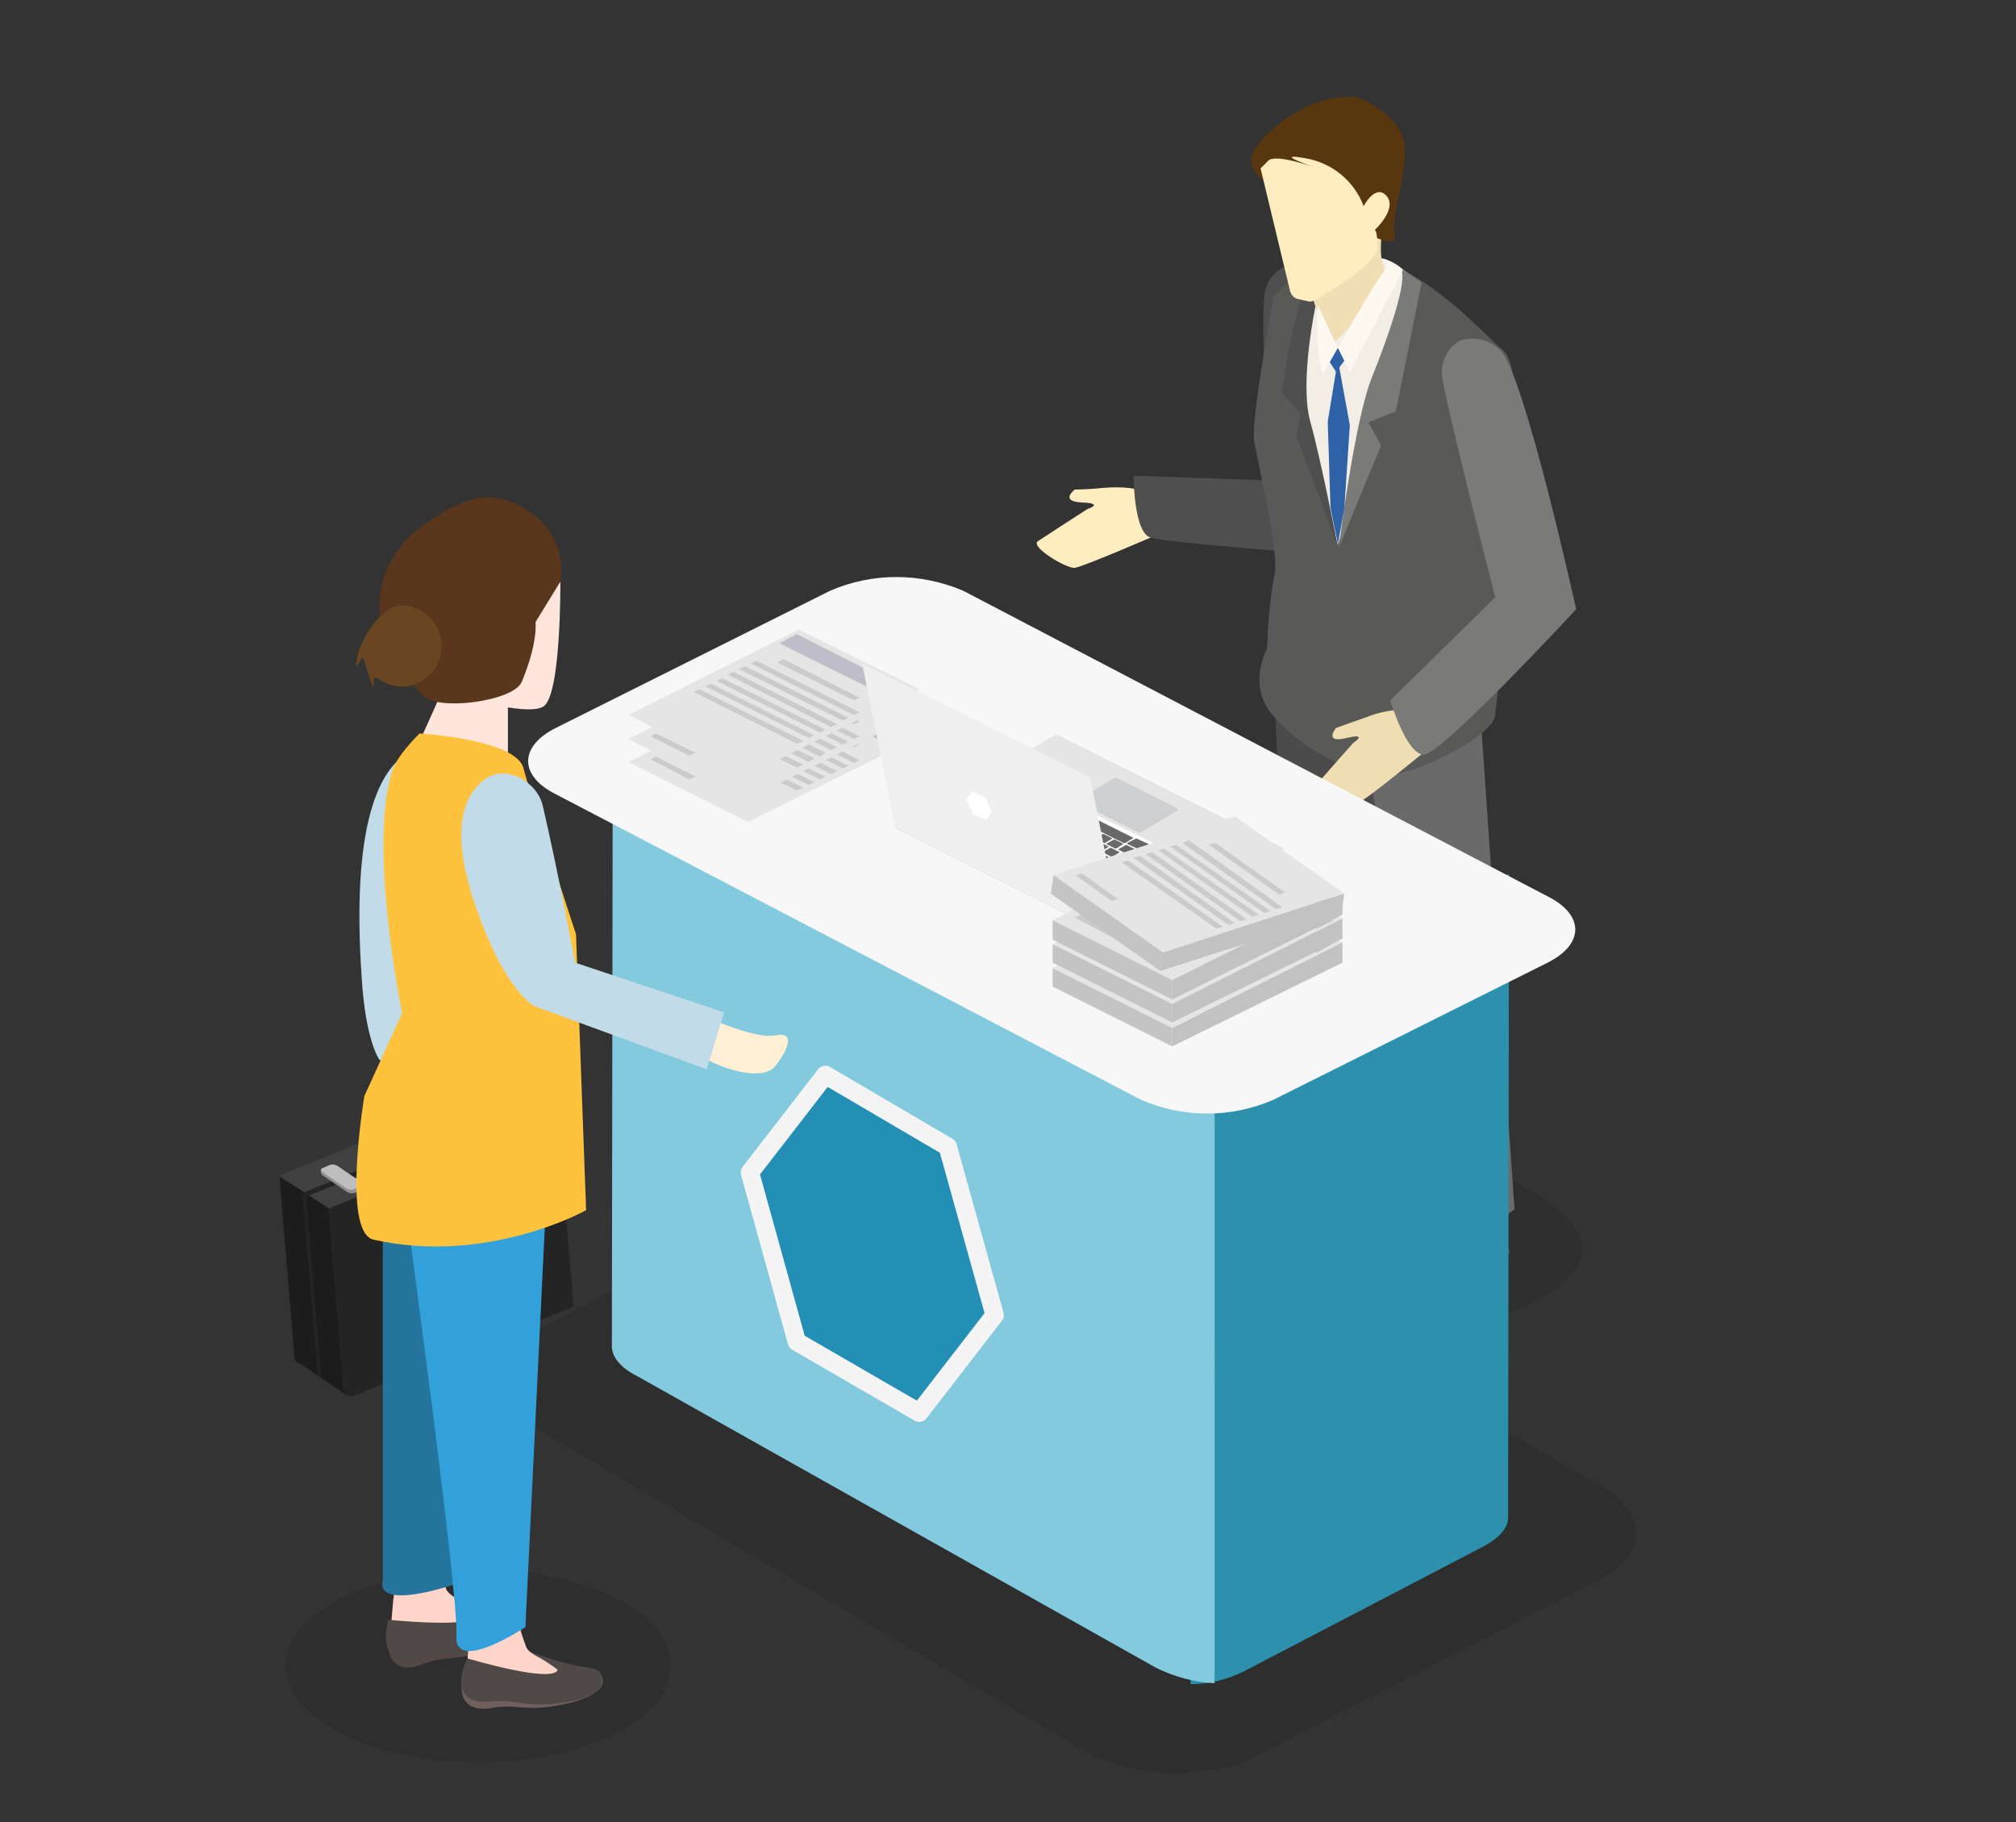 <?xml version="1.0" encoding="utf-8"?>
<!-- Generator: Adobe Illustrator 21.1.0, SVG Export Plug-In . SVG Version: 6.00 Build 0)  -->
<svg version="1.1" id="Layer_1" xmlns="http://www.w3.org/2000/svg" xmlns:xlink="http://www.w3.org/1999/xlink" x="0px" y="0px"
	 viewBox="0 0 219.1 198" style="enable-background:new 0 0 219.1 198;" xml:space="preserve">
<rect x="0" y="0" width="219.1" height="198" fill="#333333" stroke="none"/>
<style type="text/css">
	.st0{opacity:0.1;enable-background:new    ;}
	.st1{fill:#1F1F1F;}
	.st2{fill:#575757;}
	.st3{fill:#4B4B4B;}
	.st4{fill:#6A6A6A;}
	.st5{fill:#FFECBF;}
	.st6{fill:#4F4F4F;}
	.st7{fill:#595958;}
	.st8{fill:#F2EEE5;}
	.st9{fill:#EEDEB2;}
	.st10{fill:#7A7A79;}
	.st11{fill:#F1DEB4;}
	.st12{fill:#59370E;}
	.st13{fill:#2F61A7;}
	.st14{fill:#FDF9F0;}
	.st15{fill:#2D91AE;}
	.st16{fill:#83CADE;}
	.st17{fill:#F7F7F7;}
	.st18{fill:#E5E5E5;}
	.st19{fill:#C0BDCB;}
	.st20{fill:#CBCBCB;}
	.st21{fill:#FFFFFF;}
	.st22{fill:#696969;}
	.st23{fill:#CECFD1;}
	.st24{fill:#EFEFEF;}
	.st25{fill:#C4C4C4;}
	.st26{fill:#C2C2C2;}
	.st27{fill:#0D0D0D;}
	.st28{fill:#FFDDC7;}
	.st29{fill:#FFD5C9;}
	.st30{fill:#544845;}
	.st31{fill:#4F4948;}
	.st32{fill:#705F5C;}
	.st33{fill:#FFE5DB;}
	.st34{fill:#FFEFD4;}
	.st35{fill:#404040;}
	.st36{fill:#1C1C1C;}
	.st37{fill:#242424;}
	.st38{fill:#919191;}
	.st39{fill:#BDBDBD;}
	.st40{fill:#24749E;}
	.st41{fill:#C1DBE8;}
	.st42{fill:#32A1DB;}
	.st43{fill:#FFC23D;}
	.st44{fill:#59361C;}
	.st45{fill:#694521;}
	.st46{fill:#248FB5;stroke:#F4F4F4;stroke-width:2;stroke-linecap:round;stroke-linejoin:round;stroke-miterlimit:10;}
</style>
<title>decaf-graphic</title>
<path class="st0" d="M171.2,133.5c4.1,6.2-9.4,10.2-16.5,12.4s-21.3-7.5-28.5-16.5s8.5-11,9.5-10.8
	C145.5,120.4,167.1,127.2,171.2,133.5z"/>
<path class="st1" d="M145,111.8c0,0-4.5,4.3-5.1,4.8s-6,3.4-4.3,4.8c2.7,0.3,5.5,0.3,8.2-0.2c1.7-0.8,3.3-1.9,4.7-3.1
	c0.3-0.3,1,0.2,1,0.2c0.7-0.2,1.5-0.4,2.1-0.8c-0.4-0.7-0.6-5.7-0.6-5.7L145,111.8z"/>
<path class="st2" d="M157.5,130.4c0,0-4.5,4.3-5.1,4.8s-6,3.4-4.3,4.8c2.7,0.3,5.5,0.3,8.2-0.2c1.7-0.8,3.3-1.9,4.7-3.1
	c0.3-0.3,1,0.2,1,0.2c0.7-0.2,1.5-0.4,2.1-0.8c-0.4-0.7-0.6-5.7-0.6-5.7H157.5z"/>
<path class="st3" d="M151.9,78l-2.8,44.1c0,0,0.4,3.5-0.5,3.9c-5.5,2.6-9.1-2.3-9.1-2.3l1.1-2.4l-2.1-45.8L151.9,78z"/>
<path class="st4" d="M160.8,76.2l3.8,55.2c0,0-2.6,2.1-4.3,2.1s-5.9-2.2-6.4-2.6s1-2.2,1.3-2.7s-0.7-5-1.6-14.1S147.2,75,147.2,75
	L160.8,76.2z"/>
<path class="st5" d="M125.7,53.6l1.4,1.3l-1.8,3.4c0,0-7.6,3.3-8.5,3.4s-4.9-2.3-4-2.9s5.4-3.5,5.4-3.5s1.9-0.6-0.6-0.7
	s-0.8-1.4-0.8-1.4s1.2,0,3.3-0.2c3.8-0.3,5.6,0.9,5.6,0.9V53.6z"/>
<path class="st6" d="M144.3,31c1.8,3.3,0.2,29.3,0.2,29.3S126.8,59,125,58.4s-1.8-6.7-1.8-6.7l14.8,0.5c0,0-1-16.6-0.6-19.9
	c0.1-1.8,1.3-3.2,3-3.6C142,28.8,143.5,29.6,144.3,31z"/>
<path class="st7" d="M149.8,28.1c6.7,2.5,11.7,8.5,13.6,10c3.6,3-0.7,37.4-0.9,39.6s-8.2,6.4-12,6.6c-2.2,0.1-8.3-2-12.2-6.6
	c-2.8-3.3-0.6-7.2-0.6-7.2c0.1-2.7,0.3-5.4,0.8-8c0.6-2.2-1.8-12.3-2.2-14.5s2.1-15.7,2.1-15.7C141.9,28.3,145.8,26.6,149.8,28.1z"
	/>
<path class="st8" d="M150.9,42.4l-2.7,3.5l0.6,2.1l-3.4,11.2l-2.6-8.2c0,0-4.5-22.9,2.4-23.4s8.4,3,8.4,3L150.9,42.4z"/>
<path class="st6" d="M142.2,30.7c-1.6,2.4-2.9,12-2.9,12l2.1,2.3l-0.5,2.4l4.5,12c0,0-1.8-9.3-3-13.6s0.6-12.7,0.6-12.7
	S143.8,28.3,142.2,30.7z"/>
<path class="st9" d="M154,77.1l1.6,0.9l-0.8,3.7c0,0-6.4,5.3-7.3,5.6s-5.3-0.9-4.6-1.8s4.2-4.8,4.2-4.8s1.7-1.1-0.8-0.5
	s-1.1-1.1-1.1-1.1s1.1-0.4,3.1-1.1c3.5-1.4,5.6-0.7,5.6-0.7L154,77.1z"/>
<path class="st10" d="M163.1,38.1c2.6,2.7,8.2,28.1,8.2,28.1S156.6,82.1,154.7,82s-3.6-5.9-3.6-5.9l11.4-11.2c0,0-5.2-20.3-5.7-23.6
	c-0.4-1.7,0.4-3.5,1.9-4.3C160.3,36.5,161.9,36.9,163.1,38.1z"/>
<path class="st10" d="M152.2,29.3c0.9,0.8-1.2,7-3.1,11.7s-3.6,18.5-3.6,18.5l4.6-11.1l-1.4-2.5l3-1.2l2.8-14
	C154.5,30.7,151.3,28.4,152.2,29.3z"/>
<path class="st11" d="M142.3,30.2c-0.4,0.9,2.3,7.5,2.3,7.5s7.1-7.3,6.1-8.2s-0.5-4.4-0.5-4.4S142.7,29.3,142.3,30.2z"/>
<path class="st12" d="M136.6,15.9c-2.6,3.4,4.1,5.4,4.1,5.4s11.4,6.8,10.9,4.4s1-5.2,1.1-9.2s-5.1-5.9-5.1-5.9
	C143.7,10.1,139.2,12.5,136.6,15.9z"/>
<path class="st5" d="M137.8,17.5c0.7-0.9,5.1,0.7,5.1,0.7s-4.9-1.7-1-1c2.9,0.5,5.3,2.5,6.3,5.2c0,0,1.3-2.5,2.5-1.1
	s-1.3,3.7-1.3,3.7s0.3-0.1,0.3,1.9c0,1.7-5.2,4.8-6.8,5.7c-0.3,0.2-0.6,0.2-0.9,0.1l-0.9-0.2c-0.5-0.1-0.8-0.5-0.9-0.9L137,18.3
	L137.8,17.5z"/>
<polygon class="st13" points="145.4,37.8 146.7,38.4 145.2,40.4 144.1,38.7 "/>
<path class="st14" d="M152.4,29.5c0.3-0.2-1.1-1.2-2.1-1.4c-0.2,0,0.7,0.5,0.3,1.1c-1.7,2.3-5.2,8.6-5.2,8.6l1.3,2.6L152.4,29.5z"/>
<path class="st14" d="M145.4,37.8l-1.6,2.8c-1-2.3-0.6-7.5-0.6-7.5L145.4,37.8z"/>
<polygon class="st13" points="144.3,45.8 144.6,55.2 145.4,59.1 146.1,55.3 146.7,46.2 145.4,39.1 "/>
<path class="st0" d="M57.8,144.8l37.4-19.2c5.1-2.6,13.5-2.4,18.4,0.4l60.5,35.6c5,2.8,4.9,7.4-0.2,10l-37.4,19.2
	c-5.1,2.6-13.5,2.4-18.4-0.4l-60.5-35.6C52.5,152,52.6,147.4,57.8,144.8z"/>
<path class="st15" d="M129.4,101.5V183c2,0,4-0.5,5.8-1.4l25.9-13.5c1.9-1,2.8-2.1,2.8-3.2L164,95l-27.6,6.5l-1.2-0.3
	C133.4,100.9,131.4,101,129.4,101.5z"/>
<path class="st16" d="M66.6,76.6l-0.1,69.7c0,1.1,0.9,2.3,2.7,3.2l56.4,31.7c2,1,4.2,1.6,6.4,1.7V95.2c-2.2-0.2-4.4,0-6.3,0.8
	l-1.3,0.5L66.6,76.6z"/>
<path class="st17" d="M60.4,79.1l29.8-14.9c4.6-2,9.8-2,14.5,0l63.5,33.2c4,2,4,5.2,0,7.2l-29.8,14.9c-4.6,2-9.8,2-14.4,0L60.4,86.3
	C56.4,84.3,56.4,81.1,60.4,79.1z"/>
<polygon class="st18" points="86.8,73.6 99.9,80.1 81.3,89.3 68.3,82.8 "/>
<polygon class="st19" points="86.6,74.1 98.8,80.2 97,81.1 84.7,75 "/>
<polygon class="st20" points="85.1,76.8 93.4,80.9 92.8,81.2 84.5,77.1 "/>
<polygon class="st20" points="82.2,76.9 93.4,82.6 92.8,82.9 81.6,77.3 "/>
<polygon class="st20" points="81,77.6 92.2,83.2 91.6,83.5 80.3,77.9 "/>
<polygon class="st20" points="79.7,78.2 91,83.8 90.3,84.1 79.1,78.5 "/>
<polygon class="st20" points="78.5,78.8 89.7,84.4 89.1,84.7 77.9,79.1 "/>
<polygon class="st20" points="77.3,79.4 88.5,85 87.9,85.3 76.7,79.7 "/>
<polygon class="st20" points="76,80 87.3,85.6 86.6,85.9 75.4,80.3 "/>
<polygon class="st20" points="71.3,82.2 75.6,84.4 74.9,84.7 70.7,82.5 "/>
<polygon class="st18" points="86.8,71 99.9,77.5 81.3,86.8 68.3,80.3 "/>
<polygon class="st19" points="86.6,71.5 98.8,77.6 97,78.6 84.7,72.4 "/>
<polygon class="st20" points="85.1,74.2 93.4,78.4 92.8,78.7 84.5,74.5 "/>
<polygon class="st20" points="82.2,74.4 93.4,80 92.8,80.3 81.6,74.7 "/>
<polygon class="st20" points="81,75 92.2,80.6 91.6,80.9 80.3,75.3 "/>
<polygon class="st20" points="79.7,75.6 91,81.2 90.3,81.5 79.1,75.9 "/>
<polygon class="st20" points="78.5,76.2 89.7,81.8 89.1,82.2 77.9,76.5 "/>
<polygon class="st20" points="77.3,76.8 88.5,82.4 87.9,82.8 76.7,77.2 "/>
<polygon class="st20" points="76,77.5 87.3,83.1 86.6,83.4 75.4,77.8 "/>
<polygon class="st20" points="71.3,79.7 75.6,81.8 74.9,82.1 70.7,80 "/>
<polygon class="st18" points="86.8,68.4 99.9,74.9 81.3,84.2 68.3,77.7 "/>
<polygon class="st19" points="86.6,68.9 98.8,75.1 97,76 84.7,69.9 "/>
<polygon class="st20" points="85.1,71.6 93.4,75.8 92.8,76.1 84.5,72 "/>
<g>
	<polygon class="st18" points="139.6,92.2 114.8,79.8 97.3,90 122,102.4 	"/>
	<path class="st21" d="M112.1,92.1l0.4-6.8l16.5,8.1c0.2,0.1,0.2,0.2,0.2,0.3l-2.8-0.2c0,0,0,0-0.1,0l-12.8-0.7L112.1,92.1z"/>
	<path class="st22" d="M114.1,92.6l0.3-0.2c0.1-0.1,0.3-0.1,0.4,0l0.8,0.4c0.1,0,0.1,0.1,0.1,0.2l-1.2-0.1l-0.2-0.1
		C114,92.7,114,92.7,114.1,92.6z"/>
	<path class="st22" d="M113.5,91.8l0.6,0.3c0.2,0.1,0.2,0.2,0,0.3l-0.1,0.1c-0.1,0.1-0.4,0.1-0.5,0l-0.6-0.3c-0.2-0.1-0.2-0.2,0-0.3
		l0.1-0.1C113.1,91.8,113.3,91.8,113.5,91.8z"/>
	<path class="st22" d="M112.1,91.8v-0.6l0.7,0.4c0.1,0.1,0.1,0.1,0,0.2l-0.3,0.2c-0.1,0.1-0.3,0.1-0.4,0L112.1,91.8z"/>
	<path class="st22" d="M123.6,92.4l1,0.5l0,0l-0.8,0.5h-0.1l-1-0.5l0,0L123.6,92.4L123.6,92.4z"/>
	<path class="st22" d="M116.3,93.5l0.8-0.5h0.1l1,0.5l0,0h-0.1H116.3z"/>
	<path class="st22" d="M125.3,93.1l0.9-0.5h0.1l1,0.5l0,0l-0.9,0.5l0,0c0,0,0,0-0.1,0l0,0L125.3,93.1L125.3,93.1z"/>
	<path class="st22" d="M125.1,91.9l1,0.5l0,0l-0.9,0.5h-0.1l-1-0.5l0,0L125.1,91.9C125,91.9,125.1,91.9,125.1,91.9z"/>
	<path class="st22" d="M123.5,91.1l1.3,0.6c0,0,0,0,0,0.1l-0.9,0.5h-0.1l-1.3-0.6c0,0,0,0,0-0.1L123.5,91.1L123.5,91.1z"/>
	<path class="st22" d="M115.7,87.3l1.3,0.6c0,0,0,0,0,0.1l-0.9,0.5H116l-1.3-0.6c0,0,0,0,0-0.1L115.7,87.3L115.7,87.3z"/>
	<path class="st22" d="M114.5,86.7l0.9,0.5l0,0l-0.9,0.5h-0.1l-0.9-0.5l0,0L114.5,86.7C114.4,86.7,114.4,86.7,114.5,86.7z"/>
	<path class="st22" d="M117.3,88.1l5.8,2.9c0.1,0,0.1,0.1,0,0.1l-0.8,0.5c-0.1,0-0.1,0-0.2,0l-5.8-2.9c-0.1,0-0.1-0.1,0-0.1l0.8-0.5
		C117.2,88.1,117.3,88.1,117.3,88.1z"/>
	<path class="st23" d="M121.5,84.6l6.4,3.2c0.1,0.1,0.2,0.2,0,0.3l-3.8,2.3c-0.1,0.1-0.3,0.1-0.5,0l-6.4-3.2c-0.1-0.1-0.2-0.2,0-0.3
		l3.8-2.3C121.2,84.5,121.4,84.5,121.5,84.6z"/>
	<path class="st22" d="M122.4,91.8l1,0.5l0,0l-0.8,0.5h-0.1l-1-0.5l0,0L122.4,91.8C122.3,91.8,122.4,91.8,122.4,91.8z"/>
	<path class="st22" d="M121.1,91.2l1,0.5l0,0l-0.8,0.5h-0.1l-1-0.5l0,0L121.1,91.2L121.1,91.2z"/>
	<path class="st22" d="M119.9,90.6l1,0.5l0,0l-0.8,0.5H120l-1-0.5l0,0L119.9,90.6C119.8,90.6,119.8,90.6,119.9,90.6z"/>
	<path class="st22" d="M118.6,90l1,0.5l0,0l-0.8,0.5h-0.1l-1-0.5l0,0L118.6,90C118.6,89.9,118.6,89.9,118.6,90z"/>
	<path class="st22" d="M117.4,89.3l1,0.5l0,0l-0.8,0.5h-0.1l-1-0.5l0,0L117.4,89.3C117.3,89.3,117.3,89.3,117.4,89.3z"/>
	<path class="st22" d="M116.1,88.7l1,0.5l0,0l-0.8,0.5h-0.1l-1-0.5l0,0L116.1,88.7L116.1,88.7z"/>
	<path class="st22" d="M114.9,88.1l1,0.5l0,0l-0.8,0.5H115l-1-0.5l0,0L114.9,88.1C114.8,88.1,114.8,88.1,114.9,88.1z"/>
	<path class="st22" d="M113.6,87.5l1,0.5l0,0l-0.8,0.5h-0.1l-1-0.5l0,0L113.6,87.5L113.6,87.5z"/>
	<path class="st22" d="M113.3,86.1l0.7,0.4c0.1,0,0.1,0.1,0,0.2l-0.2,0.1c-0.1,0-0.2,0-0.3,0l-0.7-0.4c-0.1,0-0.1-0.1,0-0.2l0.2-0.1
		C113.1,86.1,113.2,86.1,113.3,86.1z"/>
	<path class="st22" d="M112.4,86.2v-0.5l0.4,0.2c0.1,0,0.1,0.1,0,0.2l-0.2,0.1C112.6,86.2,112.5,86.2,112.4,86.2z"/>
	<path class="st22" d="M121.1,93.2l0.8-0.5h0.1l1,0.5l0,0l-0.2,0.1L121.1,93.2L121.1,93.2L121.1,93.2z"/>
	<path class="st22" d="M120.7,92.1l1,0.5l0,0l-0.8,0.5h-0.1l-1-0.5l0,0L120.7,92.1L120.7,92.1z"/>
	<path class="st22" d="M119.5,91.5l1,0.5l0,0l-0.8,0.5h-0.1l-1-0.5l0,0L119.5,91.5C119.4,91.5,119.4,91.5,119.5,91.5z"/>
	<path class="st22" d="M118.2,90.9l1,0.5l0,0l-0.8,0.5h-0.1l-1-0.5l0,0L118.2,90.9L118.2,90.9z"/>
	<path class="st22" d="M116.9,90.3l1,0.5l0,0l-0.8,0.5H117l-1-0.5l0,0L116.9,90.3C116.9,90.2,116.9,90.2,116.9,90.3z"/>
	<path class="st22" d="M115.7,89.7l1,0.5l0,0l-0.8,0.5h-0.1l-1-0.5l0,0L115.7,89.7C115.7,89.6,115.7,89.6,115.7,89.7z"/>
	<path class="st22" d="M114.5,89l1,0.5l0,0l-0.8,0.5h-0.1l-1-0.5l0,0L114.5,89C114.4,89,114.5,89,114.5,89z"/>
	<path class="st22" d="M113.2,88.4l1,0.5l0,0l-0.8,0.5h-0.1l-1-0.5l0,0L113.2,88.4L113.2,88.4z"/>
	<path class="st22" d="M112.3,88.7v-0.8l0.6,0.3l0,0L112.3,88.7z"/>
	<path class="st22" d="M112.3,87.8l0.1-0.9l1,0.5l0,0l-0.8,0.5h-0.1L112.3,87.8z"/>
	<path class="st22" d="M124.1,93.5l0.7-0.4h0.1l1.1,0.5L124.1,93.5z"/>
	<path class="st22" d="M119.4,93.2l0.5-0.3h0.1l0.8,0.4L119.4,93.2z"/>
	<path class="st22" d="M117.9,92.7l0.8-0.5h0.1l1,0.5l0,0l-0.7,0.4h-0.4L117.9,92.7C117.8,92.8,117.8,92.7,117.9,92.7z"/>
	<path class="st22" d="M117.5,91.6l1,0.5l0,0l-0.8,0.5h-0.1l-1-0.5l0,0L117.5,91.6C117.4,91.6,117.5,91.6,117.5,91.6z"/>
	<path class="st22" d="M116.2,91l1,0.5l0,0l-0.8,0.5h-0.1l-1-0.5l0,0L116.2,91L116.2,91z"/>
	<path class="st22" d="M115,90.4l1,0.5l0,0l-0.8,0.5h-0.1l-1-0.5l0,0L115,90.4L115,90.4z"/>
	<path class="st22" d="M113.8,89.8l1,0.5l0,0l-0.8,0.5h-0.1l-1-0.5l0,0L113.8,89.8C113.7,89.8,113.7,89.8,113.8,89.8z"/>
	<path class="st22" d="M112.2,90v-0.7l0.2-0.1h0.1l1,0.5l0,0l-0.8,0.5h-0.1L112.2,90z"/>
	<path class="st22" d="M116.3,93l0.8-0.5h0.1l1,0.5l0,0h-0.1H116.3z"/>
	<path class="st22" d="M115.9,92l1,0.5l0,0L116,93h-0.1l-1-0.5l0,0L115.9,92C115.8,91.9,115.9,91.9,115.9,92z"/>
	<path class="st22" d="M114.6,91.3l1,0.5l0,0l-0.8,0.5h-0.1l-1-0.5l0,0L114.6,91.3C114.5,91.3,114.6,91.3,114.6,91.3z"/>
	<path class="st22" d="M113.4,90.7l1,0.5l0,0l-0.8,0.5h-0.1l-1-0.5l0,0L113.4,90.7C113.3,90.7,113.3,90.7,113.4,90.7z"/>
	<path class="st22" d="M112.1,91.1l0.1-0.9l0.9,0.4l0,0l-0.8,0.5C112.2,91.1,112.2,91.1,112.1,91.1L112.1,91.1z"/>
	<polygon class="st24" points="122,102.3 97.3,89.9 93.7,72.1 118.5,84.5 	"/>
</g>
<polygon class="st20" points="82.2,71.8 93.4,77.4 92.8,77.7 81.6,72.1 "/>
<polygon class="st20" points="81,72.4 92.2,78 91.6,78.3 80.3,72.7 "/>
<polygon class="st20" points="79.7,73 91,78.7 90.3,79 79.1,73.3 "/>
<polygon class="st20" points="78.5,73.7 89.7,79.3 89.1,79.6 77.9,74 "/>
<polygon class="st20" points="77.3,74.3 88.5,79.9 87.9,80.2 76.7,74.6 "/>
<polygon class="st20" points="76,74.9 87.3,80.5 86.6,80.8 75.4,75.2 "/>
<g>
	<polygon class="st18" points="132.9,95.9 145.9,102.4 127.4,111.7 114.4,105.2 	"/>
	<polygon class="st19" points="132.7,96.4 144.9,102.5 143.1,103.5 130.8,97.3 	"/>
	<polygon class="st20" points="131.2,99.1 139.5,103.3 138.9,103.6 130.6,99.4 	"/>
	<polygon class="st20" points="128.3,99.3 139.5,104.9 138.9,105.2 127.7,99.6 	"/>
	<polygon class="st20" points="127.1,99.9 138.3,105.5 137.7,105.8 126.4,100.2 	"/>
	<polygon class="st20" points="125.8,100.5 137.1,106.1 136.4,106.4 125.2,100.8 	"/>
	<polygon class="st20" points="124.6,101.1 135.8,106.7 135.2,107 124,101.4 	"/>
	<polygon class="st20" points="123.4,101.7 134.6,107.3 134,107.7 122.7,102 	"/>
	<polygon class="st20" points="122.1,102.4 133.4,108 132.7,108.3 121.5,102.7 	"/>
	<polygon class="st20" points="117.4,104.6 121.7,106.7 121,107 116.8,104.9 	"/>
	<polygon class="st25" points="114.4,107.2 114.4,105.2 127.4,111.7 127.4,113.7 	"/>
	<polygon class="st26" points="127.4,111.7 145.9,102.4 145.9,104.6 127.4,113.7 	"/>
	<polygon class="st18" points="132.9,93.3 145.9,99.8 127.4,109.1 114.4,102.6 	"/>
	<polygon class="st19" points="132.7,93.8 144.9,100 143.1,100.9 130.8,94.8 	"/>
	<polygon class="st20" points="131.2,96.5 139.5,100.7 138.9,101 130.6,96.9 	"/>
	<polygon class="st20" points="128.3,96.7 139.5,102.3 138.9,102.6 127.7,97 	"/>
	<polygon class="st20" points="127.1,97.3 138.3,102.9 137.7,103.2 126.4,97.6 	"/>
	<polygon class="st20" points="125.8,97.9 137.1,103.5 136.4,103.9 125.2,98.2 	"/>
	<polygon class="st20" points="124.6,98.5 135.8,104.2 135.2,104.5 124,98.9 	"/>
	<polygon class="st20" points="123.4,99.2 134.6,104.8 134,105.1 122.7,99.5 	"/>
	<polygon class="st20" points="122.1,99.8 133.4,105.4 132.7,105.7 121.5,100.1 	"/>
	<polygon class="st20" points="117.4,102 121.7,104.1 121,104.4 116.8,102.3 	"/>
	<polygon class="st25" points="114.4,104.6 114.4,102.6 127.4,109.1 127.4,111.1 	"/>
	<polygon class="st26" points="127.4,109.1 145.9,99.8 145.9,102 127.4,111.1 	"/>
	<polygon class="st18" points="132.9,90.8 145.9,97.3 127.4,106.5 114.4,100 	"/>
	<polygon class="st19" points="132.7,91.3 144.9,97.4 143.1,98.3 130.8,92.2 	"/>
	<polygon class="st20" points="131.2,94 139.5,98.1 138.9,98.4 130.6,94.3 	"/>
	<polygon class="st20" points="128.3,94.1 139.5,99.7 138.9,100.1 127.7,94.4 	"/>
	<polygon class="st20" points="127.1,94.7 138.3,100.4 137.7,100.7 126.4,95.1 	"/>
	<polygon class="st20" points="125.8,95.4 137.1,101 136.4,101.3 125.2,95.7 	"/>
	<polygon class="st20" points="124.6,96 135.8,101.6 135.2,101.9 124,96.3 	"/>
	<polygon class="st20" points="123.4,96.6 134.6,102.2 134,102.5 122.7,96.9 	"/>
	<polygon class="st20" points="122.1,97.2 133.4,102.8 132.7,103.1 121.5,97.5 	"/>
	<polygon class="st20" points="117.4,99.4 121.7,101.5 121,101.9 116.8,99.7 	"/>
	<polygon class="st25" points="114.4,102.1 114.4,100 127.4,106.5 127.4,108.6 	"/>
	<polygon class="st26" points="127.4,106.5 145.9,97.3 145.9,99.4 127.4,108.6 	"/>
	<polygon class="st18" points="134.2,88.7 146.1,97.1 126.4,103.5 114.5,95.1 	"/>
	<polygon class="st20" points="132.1,91.6 139.7,97 139,97.2 131.4,91.8 	"/>
	<polygon class="st20" points="129.2,91.3 139.4,98.6 138.7,98.8 128.5,91.6 	"/>
	<polygon class="st20" points="127.8,91.8 138.1,99 137.4,99.2 127.2,92 	"/>
	<polygon class="st20" points="126.5,92.2 136.8,99.4 136.1,99.6 125.9,92.4 	"/>
	<polygon class="st20" points="125.2,92.6 135.5,99.9 134.8,100.1 124.5,92.8 	"/>
	<polygon class="st20" points="123.9,93 134.2,100.3 133.5,100.5 123.2,93.2 	"/>
	<polygon class="st20" points="122.6,93.5 132.9,100.7 132.2,100.9 121.9,93.7 	"/>
	<polygon class="st20" points="117.6,94.9 121.5,97.7 120.8,97.9 116.9,95.1 	"/>
	<polygon class="st25" points="114.2,97.1 114.5,95.1 126.4,103.5 126.1,105.5 	"/>
	<polygon class="st26" points="126.4,103.5 146.1,97.1 145.8,99.2 126.1,105.5 	"/>
</g>
<path class="st27" d="M48.4,65.4c0,0-0.7,2.2,2.1,6.6c4.1-2.1,4.4-4.4,4.4-4.4L48.4,65.4z"/>
<path class="st28" d="M47.5,65.6c0,0,0.4,2.4,2.6,2.4c0.2,0,0.6,0.4,1.4,1.2c0.7,0.9,1.4,1.7,2.3,2.4c0.6,0.5,1.9,2.9,2.8,2.8
	s0.7-2.5-0.1-4.6S51.3,65,51.3,65L47.5,65.6z"/>
<path class="st0" d="M66.8,173.6c8.2,4.1,8.2,10.7,0,14.8s-21.4,4.1-29.6,0s-8.2-10.7,0-14.8S58.6,169.5,66.8,173.6z"/>
<path class="st29" d="M52.9,176.1c-0.5,0.9-10.4,0.9-10.4,0.9c0.1-2,0.3-4,0.6-5.9c0.1-0.7,0.1-1.3-0.1-2h4.6
	c0.2,1.2,0.5,2.5,0.9,3.6C49.1,174,53.4,175.1,52.9,176.1z"/>
<path class="st30" d="M56.6,174.9c0.2,0.2,0.4,0.5,0.5,0.8c0.3,0.9-0.6,2.3-4.2,3.6s-4.3,0.5-7.2,1.6c-1.4,0.6-4.2,0.7-3.4-4
	c0,0,1.8,0,3.9,0c0.2,0.1,0.4,0.2,0.6,0.2c1.6,0.5,3.3,0.5,4.9,0.1c1.3-0.2,2.1-1.4,3.1-1.8L56.6,174.9z"/>
<path class="st31" d="M45.4,180.3c3-0.9,3.6,0,7.3-1.1s4.7-2.5,4.4-3.4c-0.7-2.2-0.3,0.5-7.4-1.1c-0.5-0.1,2.5,0.5,2.4,0.8
	c-0.5,1.5-9.9,0.5-9.9,0.5C41.1,180.7,43.9,180.7,45.4,180.3z"/>
<path class="st29" d="M62,182.4c-0.5,1.1-11.3,1.5-11.3,1.5c0-2.2,0.1-4.3,0.4-6.5c0.4-1.9-1-4.6-2-8.3h6c0.2,3.4,0.9,6.7,2.1,9.9
	C57.8,180.3,62.5,181.3,62,182.4z"/>
<path class="st32" d="M65.1,181.6c0.2,0.3,0.3,0.6,0.4,0.9c0.2,0.9-1,2.1-4.8,2.8s-4.4-0.2-7.4,0.3c-1.5,0.3-4.3-0.1-2.6-4.6
	c0,0,1.8,0.4,3.8,0.7c0.2,0.1,0.4,0.2,0.5,0.3c1.5,0.7,3.1,1.1,4.8,1c1.3,0,2.3-1,3.4-1.2L65.1,181.6z"/>
<path class="st31" d="M53.1,184.9c3.1-0.3,3.6,0.6,7.4,0.2s5.1-1.6,4.9-2.5c-0.3-2.2-1.2-0.5-7.9-3.2c-0.4-0.2,3.2,1.9,3.1,2.1
	c-0.8,1.4-9.8-1.3-9.8-1.3C48.8,184.5,51.6,185.1,53.1,184.9z"/>
<path class="st33" d="M48.4,73.7c0.4,0-2.6,6.4-2.6,6.4l1,4l8.4-1.8v-6.2L48.4,73.7z"/>
<path class="st34" d="M73.1,112.1c2,3.1,8.9,5.7,10.9,4c0.6-0.5,3.2-4.2,0.3-3.6s-11.2-3.7-11.2-3.7S71.2,109,73.1,112.1z"/>
<g>
	<g>
		<path class="st35" d="M56.7,138.5c0.2-0.1,0.4-0.3,0.3-0.6l-1.6-19.1c0-0.6-0.6-1-1.1-0.8l-23.6,9.6c-0.1,0-0.2,0.1-0.2,0.2
			l18.3,13.9L56.7,138.5z"/>
		<path class="st36" d="M30.5,127.9c-0.1,0.1-0.1,0.2-0.1,0.4l1.6,19.1c0,0.6,0.6,1,1.1,0.8l15.8-6.4L30.5,127.9z"/>
	</g>
	<polygon class="st35" points="55,118.2 60.4,121.7 35.8,131.9 30.5,127.9 	"/>
	<polygon class="st36" points="37.8,151.7 32.4,148 30.5,127.9 35.9,131.4 	"/>
	<path class="st37" d="M33.3,130.5c0-0.3,0.1-0.5,0.3-0.6l24.2-9.8c-0.2-0.2-0.6-0.4-1-0.2l-23.6,9.6c-0.2,0.1-0.4,0.3-0.3,0.6
		l1.6,18.9c0,0.3,0.2,0.5,0.4,0.7L33.3,130.5z"/>
	<g>
		<path class="st38" d="M35.2,127.8l2.5,1.7c0.3,0.2,0.7,0.2,0.9,0.1l0.7-0.3c0.3-0.1,0.3-0.6,0.1-0.8l-2.6-1.4
			c-0.3-0.2-0.7-0.2-0.9-0.1H35C34.7,127.1,34.9,127.7,35.2,127.8z"/>
		<path class="st39" d="M35.1,127.4l2.5,1.7c0.3,0.2,0.7,0.2,0.9,0.1l0.7-0.3c0.3-0.1,0.2-0.3,0-0.5l-2.5-1.7
			c-0.3-0.2-0.7-0.2-0.9-0.1l-0.7,0.3C34.8,127,34.9,127.2,35.1,127.4z"/>
	</g>
	<g>
		<path class="st38" d="M52.5,120.5l2.5,1.7c0.3,0.2,0.7,0.2,0.9,0.1l0.7-0.3c0.3-0.1,0.3-0.6,0.1-0.8l-2.6-1.4
			c-0.3-0.2-0.7-0.2-0.9-0.1l-0.8-0.1C52.1,119.7,52.2,120.3,52.5,120.5z"/>
		<path class="st39" d="M52.5,120l2.5,1.7c0.3,0.2,0.7,0.2,0.9,0.1l0.7-0.3c0.3-0.1,0.2-0.3,0-0.5l-2.5-1.7
			c-0.3-0.2-0.7-0.2-0.9-0.1l-0.7,0.3C52.2,119.6,52.2,119.9,52.5,120z"/>
	</g>
	<g>
		<path class="st38" d="M42.1,125.5l1.3,0.9c0.1,0.1,0.4,0.1,0.5,0.1l0.4-0.1c0.1-0.1,0.2-0.3,0-0.4l-1.4-0.7
			c-0.1-0.1-0.4-0.1-0.5-0.1H42C41.9,125.1,41.9,125.4,42.1,125.5z"/>
		<path class="st39" d="M42.1,125.3l1.3,0.9c0.1,0.1,0.4,0.1,0.5,0.1l0.4-0.1c0.1-0.1,0.1-0.2,0-0.3L43,125
			c-0.1-0.1-0.4-0.1-0.5-0.1L42,125C41.9,125,41.9,125.2,42.1,125.3z"/>
	</g>
	<g>
		<path class="st38" d="M47.4,122.8l1.3,0.9c0.1,0.1,0.4,0.1,0.5,0.1l0.4-0.1c0.1-0.1,0.2-0.3,0-0.4l-1.4-0.7
			c-0.1-0.1-0.4-0.1-0.5-0.1h-0.4C47.2,122.4,47.3,122.7,47.4,122.8z"/>
		<path class="st39" d="M47.4,122.6l1.3,0.9c0.1,0.1,0.4,0.1,0.5,0.1l0.4-0.1c0.1-0.1,0.1-0.2,0-0.3l-1.3-0.9
			c-0.1-0.1-0.4-0.1-0.5-0.1l-0.4,0.1C47.2,122.4,47.2,122.5,47.4,122.6z"/>
	</g>
	<path class="st36" d="M43.2,125.9c-0.2,0-0.3-0.2-0.3-0.4l-0.2-2.9c0-0.1,0-0.2,0.2-0.3l5.4-2.1c0.1,0,0.2,0,0.3,0.1
		s0.2,0.2,0.2,0.3l0.2,2.3c0,0.2-0.1,0.3-0.3,0.3l0,0c-0.2,0-0.3-0.2-0.3-0.4L48,121l-4.8,1.9l0.2,2.7
		C43.5,125.8,43.4,125.9,43.2,125.9z"/>
	<path class="st37" d="M62,142.1l-23.6,9.6c-0.4,0.2-1-0.3-1.1-0.8l-1.6-19.1c0-0.3,0.1-0.5,0.3-0.6l23.6-9.6c0.4-0.2,1,0.3,1.1,0.8
		l1.6,19.1C62.4,141.8,62.3,142.1,62,142.1z"/>
</g>
<path class="st40" d="M54.3,126.4c0,0,4,43-5,45.8s-7.7-0.4-7.7-0.4v-44.3L54.3,126.4z"/>
<path class="st41" d="M46.3,109.8l11.9,9.9l-3.3,7.7l-13.7-12.3c0,0-1.5-2.1-1.9-9c-1.1-16.2,1.8-22,4.6-24c2.2-1.5,4.6,1.4,4.3,5
	C47.5,96.9,46.3,109.8,46.3,109.8z"/>
<path class="st42" d="M59.5,127.4l-2.4,49.4c0,0-7.8,5.2-7.5,0.9s-6-50.3-6-50.3S59.5,127.4,59.5,127.4z"/>
<path class="st43" d="M42.6,83.9c-2.6,8.2,1.1,26.2,1.1,26.2l-4.1,9c0,0-2.5,14.8,1,15.6c12.4,2.8,23.1-3.2,23.1-3.2l-1.1-30
	c0,0-4.9-14.8-5.7-18s-11.3-3.8-11.3-3.8S43,82.2,42.6,83.9z"/>
<path class="st33" d="M50.7,65.5l-1.4,9.9c0,0,7.7,2.5,9.7,1.4c2-1,1.9-13.6,1.9-13.6L50.7,65.5z"/>
<path class="st41" d="M62.5,104.6l16.2,5.4l-1.9,6.2L58,109.3c0,0-2.2-1.3-4.5-6.3c-5.3-11.8-3.4-16.5-0.7-18.4
	c2.2-1.5,5.6,0.3,6.2,3C60.7,94.9,62.5,104.6,62.5,104.6z"/>
<path class="st44" d="M57.4,55.5c2.6,1.6,4,4.7,3.5,7.7l-2.7,4.4c0,0,0.3,2.2-1.5,6.5c-0.9,2.1-9.1,3.2-10.7,1.5
	c-10.4-10.9-0.5-18.2-0.5-18.2C50.3,54.1,53,52.8,57.4,55.5z"/>
<path class="st45" d="M43.7,65.8c-2.4,0-5,4.2-5,6.6c0,0.4,0.7-1.3,0.8-0.9c0.3,1,0.6,2.1,1,3.1c0.2,0.4,0-1.3,0.4-1
	c0.8,0.6,1.7,1,2.8,1c2.4,0,4.3-2,4.3-4.4C48,67.8,46,65.8,43.7,65.8z"/>
<polygon class="st46" points="99.9,153.5 86.6,145.8 81.5,127.4 89.7,116.8 103,124.6 108.1,142.9 "/>
<polygon class="st21" points="107,86.6 107.8,88.2 107.2,89.1 105.8,88.5 105,86.9 105.6,86 "/>
</svg>
